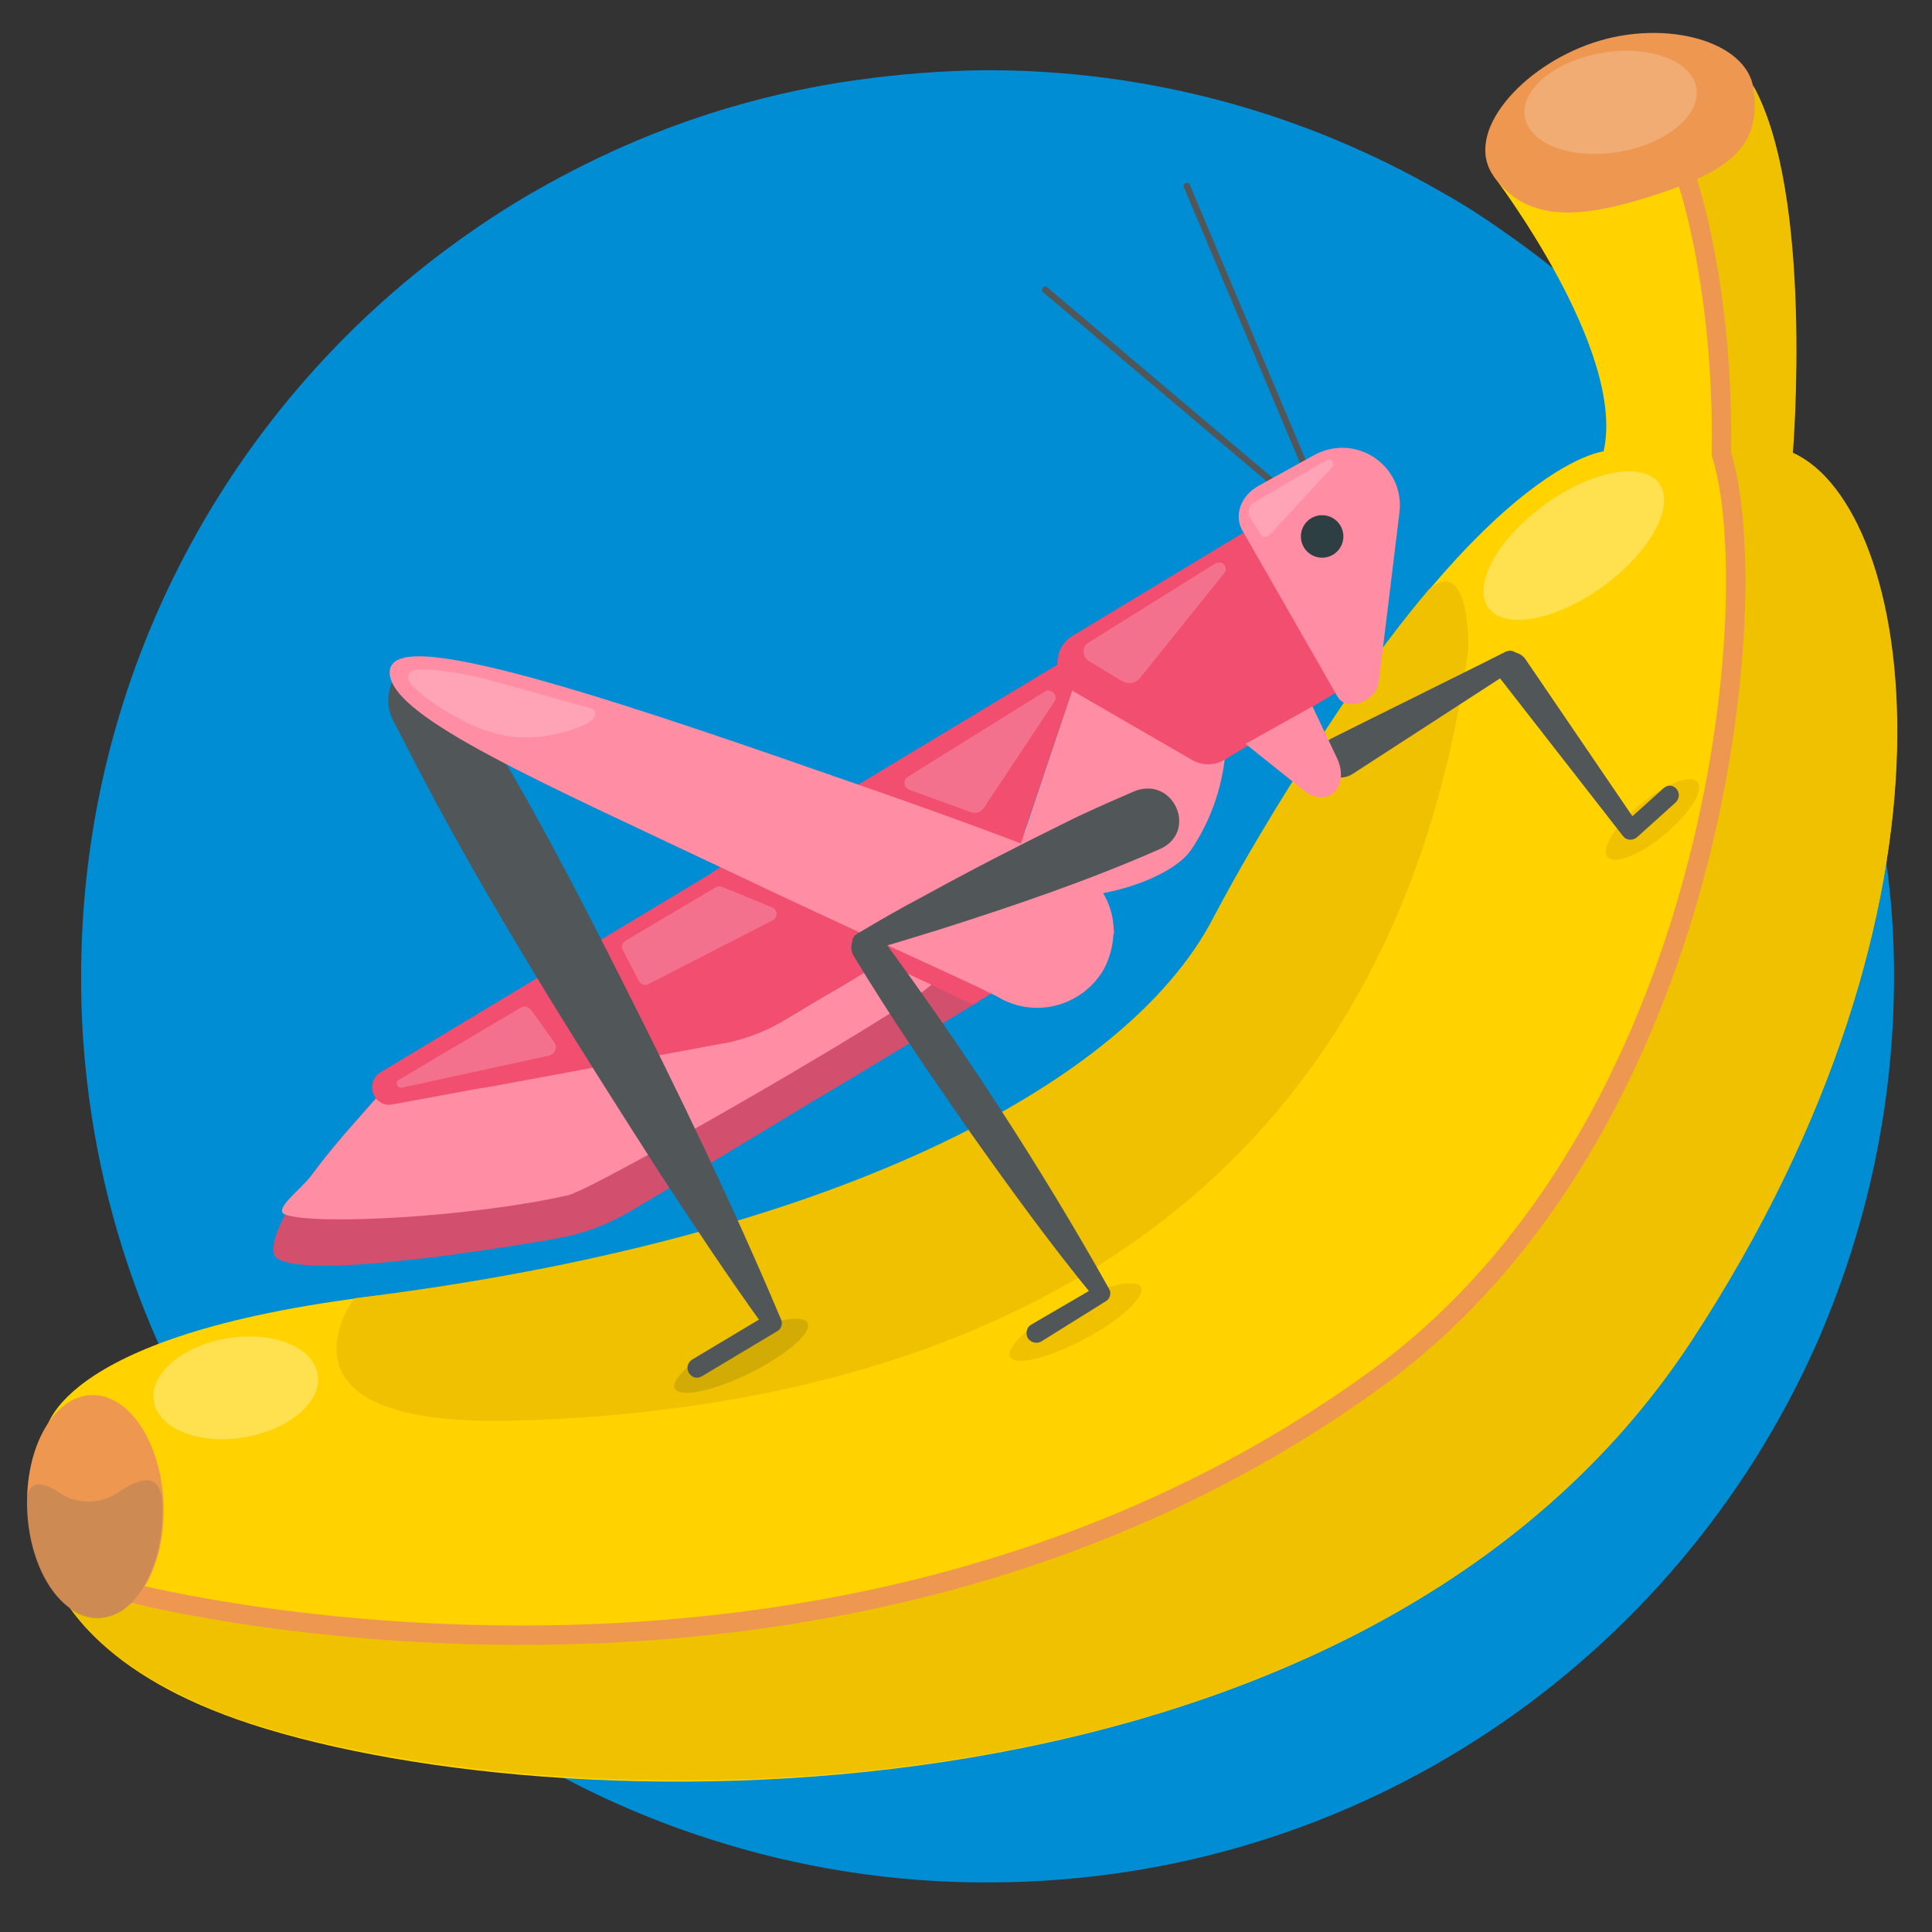 <svg xmlns="http://www.w3.org/2000/svg" viewBox="0 0 300 300"><rect x="0" y="0" width="300" height="300" fill="#333333" stroke="none"/><style>.st5{fill:#ff8da4}.st14{fill:#efc100}.st16{fill:#ed9751}.st21{fill:#515759}.st23,.st24{opacity:.2;fill:#fff}.st24{opacity:.31}</style><path id="Camada_2" fill="#008dd3" d="M294.1 151c.1 20.5-4.3 40-12 57.6-21.8 49.2-70.9 83.5-128.2 83.7-15.2.1-29.9-2.3-43.6-6.7-25.8-8.2-48.4-23.8-65.3-44.2-17.6-21.1-29.1-47.5-31.8-76.5-.4-4.2-.6-8.4-.6-12.7-.2-47.8 23.5-90.2 59.8-115.7 4.8-3.4 9.7-6.4 14.8-9.1 7.3-3.9 14.8-7.1 22.8-9.7 7.5-2.4 15.2-4.2 23.2-5.3 6.4-.9 12.9-1.4 19.5-1.5 25.9-.1 50.1 6.8 71.1 18.9 3.8 2.1 7.4 4.5 10.9 7 16.8 11.9 30.8 27.3 41 45.4 1.2 2 2.2 4.1 3.3 6.2.9 1.8 1.7 3.6 2.6 5.4 2.7 6 4.9 12.1 6.8 18.4 2 7.1 3.6 14.4 4.5 21.7.8 5.7 1.2 11.4 1.2 17.1z"/><g id="Camada_5"><path fill="#ffd200" d="M231.9 27.3s20.7 27.1 17.1 42.8c0 0-22 1.9-59.3 70.7 0 0-21.3 49.5-125.6 59.8-55.6 5.5-57 21.7-57 21.7s-13.3 30.6 31.8 45.4c50.3 16.4 173.3 17.3 223.6-59.3 45.4-69.1 34.7-129.5 15.8-138 0 0 3.8-45.6-8.2-60.1"/><path d="M272.2 13.2c9.5 17 6.2 57.1 6.2 57.1 18.9 8.5 29.5 68.9-15.8 138-25.3 38.5-69 57.5-112.5 64.6-43.1 7.1-86 2.6-111.1-5.3-5.4-1.7-9.9-3.8-13.8-5.9-.2-.1-11.2-5.7-15.7-14.3-1-2 8.9 1.2 9.1 1.2 80.6 17.4 146.5-2.2 182.8-25.4 43-27.6 51.4-52.5 66.6-107.9 2.7-9.8 4.7-43.6-.7-44.8-1.1-17.4-2.5-30.6-5.4-42.7 0 0 12.2-6.4 10.3-14.6z" class="st14"/><path fill="none" stroke="#ed9751" stroke-miterlimit="10" stroke-width="3" d="M18.5 246.9s109.4 29.6 195.2-32.8c53.2-38.7 60.6-121.4 53.6-143.6.4-26.3-5.4-42.7-5.4-42.7"/><path d="M257.5 30.1c-11.2 3.7-20.2 4.9-25.6-2.8-4.7-6.7 4.4-17 15.6-20.7s23.9-.2 24.8 7.3c1.2 8.7-3.6 12.5-14.8 16.2z" class="st16"/><ellipse cx="14.7" cy="234" class="st16" rx="10.6" ry="17.3" transform="matrix(.999 -.037 .037 .999 -8.534 .692)"/><path fill="#515759" d="M25.2 233.6c.3 9.6-4.1 17.5-9.9 17.7s-10.8-7.4-11.2-16.9c-.2-5 2.5-4.4 5.1-2.6 2.8 1.9 6.6 1.8 9.4-.2 3.1-2.1 6.4-3.2 6.6 2z" opacity=".21"/><ellipse cx="167" cy="205.3" class="st14" rx="11.5" ry="3" transform="rotate(-28.091 166.957 205.279)"/><ellipse cx="256.6" cy="127.2" class="st14" rx="9.1" ry="3" transform="rotate(-39.786 256.658 127.228)"/><path d="M55 201.6s-14.9 20 24.6 19c46.3-1.2 134.2-15.6 148.4-119.8 0 0 .4-14.7-6.1-9.3 0 0-6.7 7.7-14.3 19.2-6.2 9.3-13.3 20.6-19.3 32-13.4 25.6-59.1 49.8-133.3 58.9z" class="st14"/><ellipse cx="115.1" cy="210.5" fill="#d3ab05" rx="11.5" ry="3" transform="rotate(-26.263 115.157 210.519)"/></g><g id="Camada_6"><path d="M166.9 106l-7.3 21.8c0 .1-.2.6-.4 1.3-2.8 3.2-4.4 4.9-3.5 5.4.5.3 3.9 2.2 4.4 2.7 4.6 4.6 21.3.2 24.9-5.3 2.8-4.2 4.6-9 5.2-14.2L166.9 106z" class="st5"/><path d="M186.6 119.2l2.6-2.2-22.3-11-7.3 21.8c0 .1-1.2 3-1.4 3.6" class="st5"/><path d="M159.1 129.1s.1 0 0 0c.3-.6.4-1.1.5-1.3-.2.4-.3.8-.5 1.3z" class="st5"/><path fill="#d34f6e" d="M141.9 150.9c-1.4-.7-2.8-1.3-4.2-1.9l-6.6 4-2.6 1.5-6.2 3.7c-2.3 1.4-4.8 2.5-7.4 3.2-.7.2-1.5.4-2.2.5l-1.1.2-17.8 3.3-3.1.6-13.7 2.5-3 .5-13 2.4c-1.1.2-2-.2-2.5-.9l-.6.6c-.4.4-.9.9-1.4 1.6-1.6 1.8-4 4.4-6.3 7.4-.7.8-1.3 1.7-1.9 2.5-1.5 2-2.9 4.1-4 6-1.4 2.6-2.2 4.8-1.7 6.3 1.1 1.9 8.1 1.9 16.5 1.2 1.9-.2 3.9-.4 5.8-.6 3.5-.4 7.1-.9 10.5-1.4 1.8-.3 3.5-.5 5.1-.8 2.2-.3 4.2-.7 6-1 3.9-.7 7.6-2 11-4 .1-.1.2-.1.4-.2l3-1.8 9.8-5.9 3.3-2 12.4-7.5 3.4-2 11.9-7.2 3.4-2 6.9-4.2c-2.3-1-5.9-2.6-10.1-4.6z"/><path d="M187.4 118.5s-10.8 24.4-28.7 12.3M44.3 188.6c-2-.7 2.4-3.9 4-6 .6-.8 1.3-1.7 1.9-2.5 2.3-2.9 4.7-5.6 6.3-7.4.6-.7 1.1-1.2 1.4-1.6.3-.3.5-.6.6-.6.6.7 1.5 1.1 2.5.9l13-2.4 3-.5 13.5-2.5 3.1-.6 17.8-3.3 1.1-.2c.8-.1 1.5-.3 2.2-.5 2.6-.7 5.1-1.8 7.4-3.2l6.2-3.7 2.6-1.5 6.6-4c1.4.6 2.8 1.3 4.2 1.9 1.1.5 2.2 1 3.2 1.5 1.9.9-52.3 32.2-56.7 33.2-15 3.4-39.2 4.7-43.9 3z" class="st5"/><path fill="#f14e70" d="M193.1 82.7l-26.5 16c-1.7 1-2.5 2.8-2.4 4.5l-31.7 19.1c1 .4 4.6 2.3 5.6 2.7 8.2 2.9 14.5 6.2 19.7 8.2.1-.3.8-2.5 1.3-4h-.1c.2-.4.3-.8.5-1.3l7-20.7.1.1 18.5 10.7c1.5.9 3.5.9 5 0l17.6-10.6-14.6-24.7zM109.8 136l-50.7 30.5c-1.6 1-1.6 2.9-.7 4.1.6.7 1.5 1.1 2.5.9l13-2.4 3-.5 13.5-2.5 3.1-.6 17.8-3.3 1.1-.2c.8-.1 1.5-.3 2.2-.5 2.6-.7 5.1-1.8 7.4-3.2l6.2-3.7 2.6-1.5 6.1-3.7c1.4.6 3.1 1.3 4.5 2 4.2 1.9 7.5 3.6 9.7 4.6l3.1-1.9c-4.3-2.1-22.6-10.3-42.1-19.6l-2.3 1.5z"/><path fill="none" stroke="#515759" stroke-linecap="round" stroke-linejoin="round" stroke-miterlimit="10" d="M162.3 45L207 82.8l-22.7-53.9"/><path d="M235.3 103.8L210 120.2c-3.6 2.2-7-3-3.5-5.4.5-.3 26.8-13.3 27.3-13.6 1.7-.8 3.1 1.6 1.5 2.6z" class="st21"/><path d="M260.2 124.6l-6 5.4c-.7.6-1.7.5-2.2-.2l-19.1-24.5c-.9-1.1-.7-2.7.4-3.5 1.1-.9 2.8-.6 3.6.6l17.5 25.7-2.2-.2 6-5.4c1.5-1.5 3.4.7 2 2.1z" class="st21"/><path d="M193.1 82.7l14.6 25.5c1.5 2.5 6.1.6 6.4-2.3l3.2-26.3c.9-7.3-6.8-12.5-13.3-8.9l-8.5 4.7c-2.8 1.5-4.1 4.7-2.4 7.3zm.3 32.8l9 7.2c1.4 1.2 3.1 1.4 4.3.7 1.6-1 2-3.4.9-5.7l-3.8-8" class="st5"/><circle cx="205.3" cy="83.3" r="3.3" fill="#2d3f42"/><ellipse cx="250.1" cy="15.9" class="st23" rx="13.5" ry="7.8" transform="rotate(-9.599 250.088 15.935)"/><ellipse cx="244.4" cy="84.7" class="st24" rx="16.4" ry="7.8" transform="rotate(-36.087 244.419 84.75)"/><ellipse cx="36.6" cy="215.5" class="st24" rx="12.9" ry="7.8" transform="rotate(-9.32 36.615 215.474)"/><path d="M188.7 87.5L169 99.8c-1 .6-1 2.1 0 2.8l5.3 3.2c.9.5 2.1.3 2.7-.5L190.1 89c.3-.3.3-.8.1-1.1-.2-.6-.9-.7-1.5-.4zm17.2-16l-11.3 6.6c-.6.3-.9 1.2-.6 2.1l1.7 2.7c.5.9 1.3.3 1.7-.1l9.5-10.3c.2-.2.2-.6 0-.8-.1-.4-.7-.4-1-.2zM141 120.6l21.2-13.2c.4-.3 1-.2 1.4.2.4.4.4 1 .1 1.4l-10.9 16.4c-.5.7-1.3 1-2.1.7l-9.6-3.5c-.8-.4-.9-1.6-.1-2zm-60.2 35.9l-18.9 11.2c-.6.4-.2 1.3.5 1.2l22.9-5c.9-.2 1.3-1.3.8-2l-3.5-4.9c-.5-.7-1.2-.9-1.8-.5zm16.3-10.4l14-8.3c.3-.2.7-.2 1-.1l7.8 3.2c.9.4.9 1.6.1 2l-19.3 9.9c-.5.3-1.2.1-1.5-.5l-2.5-4.8c-.3-.4-.1-1.1.4-1.4z" class="st23"/><path d="M66.6 102.9c3.1.7 4.3 2.7 5.7 5.1 1.2 2.1 2.5 4.1 3.7 6.2 7.5 12.4 14.1 25.2 20.6 38.1 8.7 17.2 17.1 34.6 24.6 52.4.4.7.2 1.6-.5 2l-11.7 7c-1.7 1-3.2-1.5-1.5-2.6l11.7-7-.5 2c-5.7-7.9-11-15.9-16.3-24-13-20.3-25.9-40.7-37.1-62-1.1-2.1-2.2-4.3-3.3-6.4-.4-.8-1.3-2.3-1.5-3.3-1-3.7 1.6-8.5 6.1-7.5z" class="st21"/><path fill="#ff8da4" stroke="#ff8da4" stroke-miterlimit="10" d="M172.4 143.7c-.3-3.6-2.4-7-5.8-8.9-2-1.1-16.2-6.5-33.8-12.6C101.5 111.3 60.6 97 61 104.5c.4 6.6 24.1 16.9 51.5 29.9 19.7 9.4 38.1 17.6 42.4 19.8.3.2.6.3.7.4 5.5 3 12.3 1 15.4-4.4 1.1-2.1 1.5-4.4 1.4-6.5z"/><path d="M136.9 145.6c12.8 17.4 24.7 35.6 35.3 54.5.4.6.2 1.5-.4 1.9l-10.1 6.3c-.7.4-1.6.2-2.1-.5-.4-.7-.2-1.7.5-2.1l10.3-6-.4 1.9c-6.9-8.4-13.2-17.1-19.5-26-6.2-8.9-12.3-17.8-17.9-27.1-1.7-2.8 2.3-5.5 4.3-2.9z" class="st21"/><path d="M180.2 131.8c-11.1 4.9-22.6 8.8-34.2 12.5-3.9 1.2-7.7 2.4-11.7 3.5-.8.2-1.6-.2-1.9-1.1-.2-.7.1-1.4.7-1.7 3.5-2.1 7-4.1 10.6-6 7.1-3.9 14.3-7.6 21.6-11.2 3.6-1.8 7.3-3.4 11-5 6-2.2 9.7 6.3 3.9 9z" class="st21"/><path d="M91.8 110l-16.5-4.6c-3.9-1-10.4-2-11.5-1.1-.5.4-.5 1.1-.2 1.6 0 0 .1.1.1.2.6.7 2.3 2.5 6.7 5l2.2 1.2c3.6 1.6 6.3 2.3 9.7 2.2 2.9-.1 5.8-.8 8.6-2 2.1-1.1 1.7-2.3.9-2.5z" class="st23"/></g></svg>
